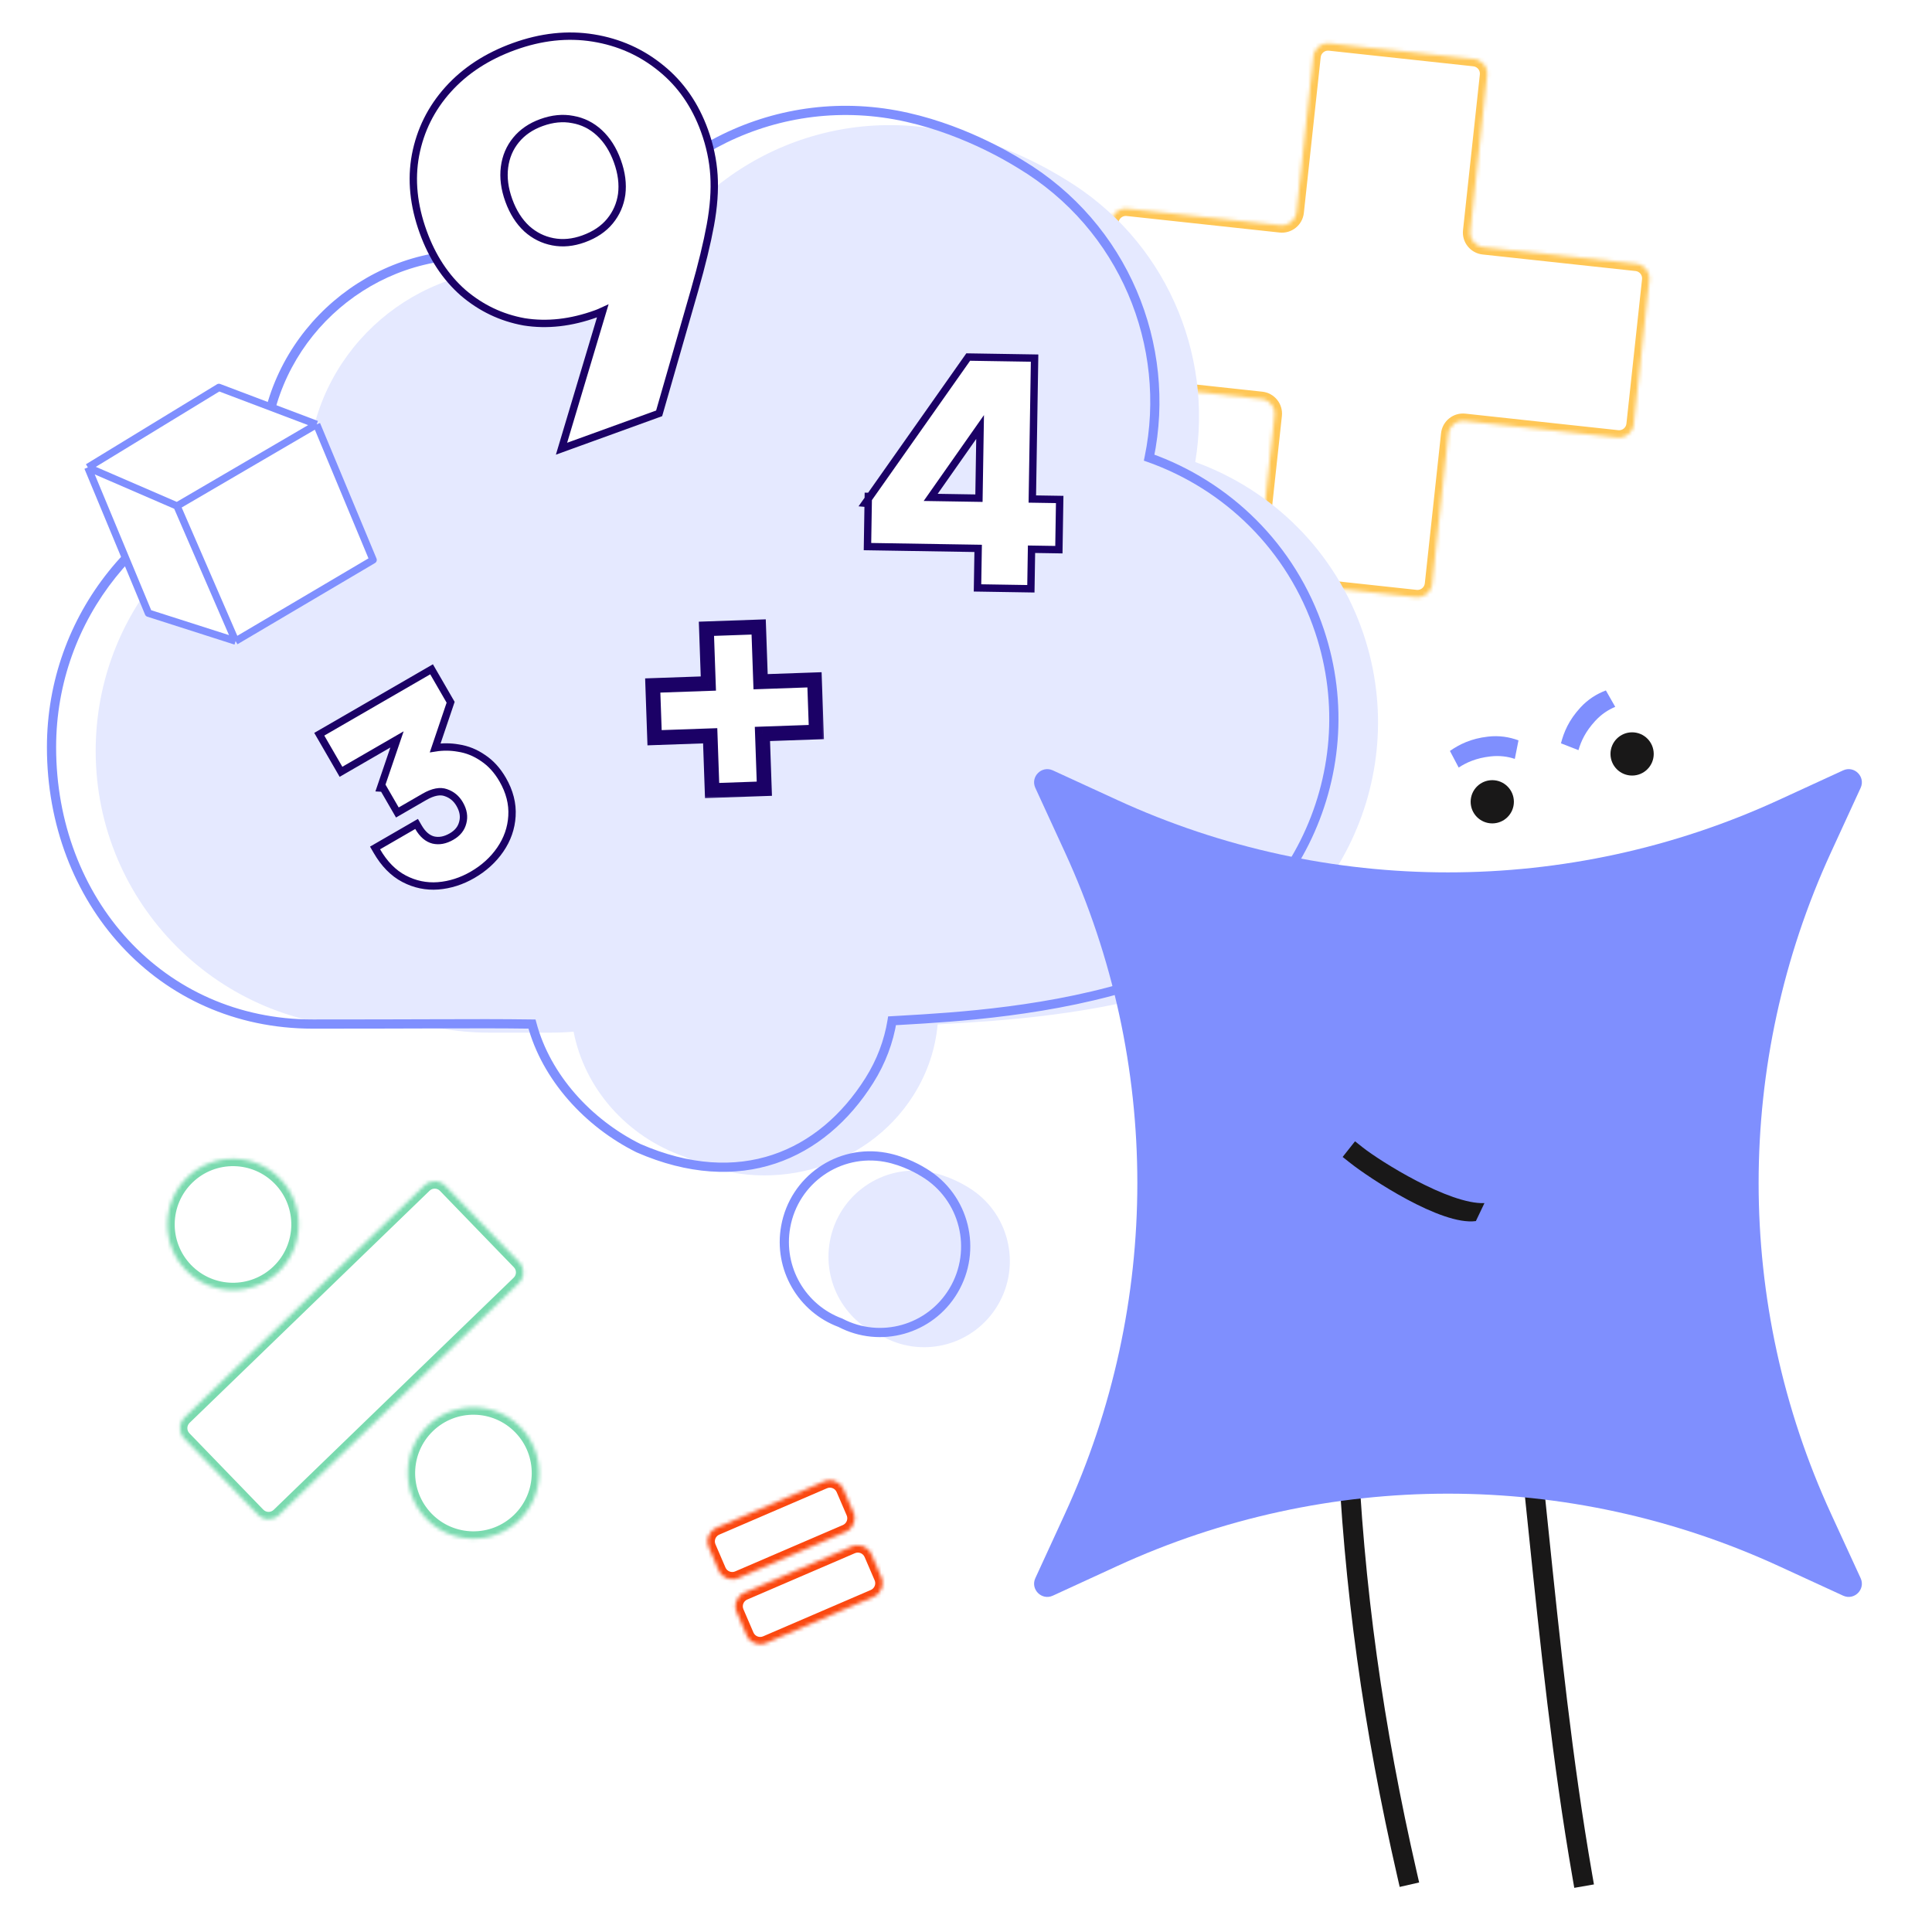 <svg xmlns="http://www.w3.org/2000/svg" width="525" height="525" viewBox="0 0 525 525" fill="none"><rect width="525" height="525" fill="white"></rect><mask id="path-1-inside-1_1845_5653" fill="white"><path fill-rule="evenodd" clip-rule="evenodd" d="M439.545 118.886C441.741 119.124 443.714 117.536 443.951 115.34L448.199 76.067C448.436 73.871 446.848 71.898 444.652 71.66L403.093 67.166C400.896 66.928 399.308 64.955 399.546 62.759L404.123 20.439C404.36 18.242 402.772 16.269 400.576 16.032L361.303 11.785C359.107 11.547 357.134 13.135 356.896 15.332L352.32 57.652C352.082 59.848 350.109 61.436 347.913 61.198L306.356 56.704C304.16 56.467 302.187 58.055 301.949 60.251L297.702 99.524C297.465 101.72 299.053 103.693 301.249 103.931L342.805 108.425C345.002 108.662 346.59 110.635 346.352 112.832L341.94 153.627C341.703 155.823 343.291 157.796 345.487 158.034L384.76 162.281C386.956 162.519 388.929 160.931 389.167 158.734L393.579 117.939C393.816 115.742 395.789 114.155 397.985 114.392L439.545 118.886Z"></path></mask><path d="M393.579 117.939L391.59 117.724L393.579 117.939ZM389.167 158.734L391.155 158.949L389.167 158.734ZM341.94 153.627L343.929 153.842L341.94 153.627ZM346.352 112.832L344.364 112.617L346.352 112.832ZM352.32 57.652L354.308 57.867L352.32 57.652ZM356.896 15.332L354.908 15.116L356.896 15.332ZM446.21 75.852L441.963 115.125L445.94 115.555L450.187 76.282L446.21 75.852ZM402.878 69.154L444.437 73.648L444.867 69.672L403.308 65.177L402.878 69.154ZM402.134 20.224L397.558 62.544L401.534 62.974L406.111 20.654L402.134 20.224ZM361.088 13.773L400.361 18.02L400.791 14.043L361.518 9.796L361.088 13.773ZM354.308 57.867L358.885 15.546L354.908 15.116L350.331 57.437L354.308 57.867ZM306.141 58.693L347.698 63.187L348.128 59.21L306.571 54.716L306.141 58.693ZM299.691 99.739L303.938 60.466L299.961 60.036L295.714 99.309L299.691 99.739ZM343.021 106.436L301.464 101.942L301.034 105.919L342.59 110.413L343.021 106.436ZM343.929 153.842L348.341 113.047L344.364 112.617L339.952 153.412L343.929 153.842ZM384.975 160.293L345.702 156.046L345.272 160.022L384.545 164.269L384.975 160.293ZM391.59 117.724L387.178 158.519L391.155 158.949L395.567 118.154L391.59 117.724ZM439.76 116.898L398.2 112.404L397.77 116.38L439.33 120.875L439.76 116.898ZM395.567 118.154C395.686 117.056 396.672 116.262 397.77 116.38L398.2 112.404C394.906 112.047 391.946 114.429 391.59 117.724L395.567 118.154ZM384.545 164.269C387.839 164.626 390.799 162.244 391.155 158.949L387.178 158.519C387.06 159.617 386.073 160.411 384.975 160.293L384.545 164.269ZM339.952 153.412C339.596 156.707 341.978 159.666 345.272 160.022L345.702 156.046C344.604 155.927 343.81 154.94 343.929 153.842L339.952 153.412ZM342.59 110.413C343.689 110.532 344.483 111.518 344.364 112.617L348.341 113.047C348.697 109.752 346.315 106.793 343.021 106.436L342.59 110.413ZM295.714 99.309C295.358 102.603 297.739 105.563 301.034 105.919L301.464 101.942C300.366 101.823 299.572 100.837 299.691 99.739L295.714 99.309ZM306.571 54.716C303.277 54.36 300.317 56.742 299.961 60.036L303.938 60.466C304.056 59.368 305.043 58.574 306.141 58.693L306.571 54.716ZM350.331 57.437C350.212 58.535 349.226 59.329 348.128 59.21L347.698 63.187C350.992 63.543 353.952 61.161 354.308 57.867L350.331 57.437ZM361.518 9.796C358.224 9.44 355.264 11.822 354.908 15.116L358.885 15.546C359.003 14.448 359.99 13.654 361.088 13.773L361.518 9.796ZM406.111 20.654C406.467 17.359 404.085 14.4 400.791 14.043L400.361 18.02C401.459 18.139 402.253 19.125 402.134 20.224L406.111 20.654ZM403.308 65.177C402.21 65.059 401.416 64.072 401.534 62.974L397.558 62.544C397.201 65.838 399.583 68.798 402.878 69.154L403.308 65.177ZM441.963 115.125C441.844 116.223 440.858 117.017 439.76 116.898L439.33 120.875C442.624 121.231 445.584 118.849 445.94 115.555L441.963 115.125ZM450.187 76.282C450.543 72.987 448.161 70.028 444.867 69.672L444.437 73.648C445.535 73.767 446.329 74.754 446.21 75.852L450.187 76.282Z" fill="#FFC756" mask="url(#path-1-inside-1_1845_5653)"></path><path fill-rule="evenodd" clip-rule="evenodd" d="M255.313 35.226C220.37 28.873 186.68 47.766 172.998 78.921C168.263 76.737 163.104 75.224 157.616 74.514C152.639 73.87 147.082 73.557 144.367 73.404C143.896 73.377 143.51 73.356 143.228 73.338C113.372 71.454 86.808 94.191 83.897 124.123C83.674 126.409 83.596 128.672 83.655 130.901C50.585 138.811 26 168.563 26 204.058C26 245.6 59.676 279.276 101.218 279.276C107.08 279.276 113.151 279.317 119.394 279.381C123.815 280.19 128.371 280.613 133.026 280.613H149.527C151.663 280.613 153.778 280.524 155.869 280.35C158.853 295.699 170.167 308.791 185.944 314.309C207.917 325.233 235.309 318.089 248.231 297.605C252.057 291.542 254.201 284.965 254.793 278.364C255.484 278.324 256.217 278.282 256.989 278.238C271.119 277.433 298.316 275.883 323.012 267.651C362.423 254.514 383.721 211.917 370.585 172.507C363.017 149.805 345.675 133.113 324.796 125.551C329.75 95.948 316.587 64.992 289.292 48.615C289.253 48.591 289.202 48.56 289.141 48.522L289.018 48.447C286.568 46.944 272.583 38.366 255.313 35.226ZM225.509 337.31C227.809 324.602 239.933 316.172 252.587 318.483C257.934 319.459 262.264 322.127 263.022 322.594C263.059 322.617 263.088 322.634 263.107 322.646C274.136 329.292 277.712 343.658 271.095 354.735C264.718 365.409 251.2 369.132 240.356 363.439C229.931 359.589 223.453 348.662 225.509 337.31Z" fill="#E5E9FF"></path><path d="M160.998 74.921L160.474 76.056L161.63 76.589L162.142 75.423L160.998 74.921ZM243.313 31.226L243.536 29.997V29.997L243.313 31.226ZM145.616 70.514L145.777 69.274L145.616 70.514ZM132.367 69.404L132.437 68.156L132.367 69.404ZM131.228 69.338L131.15 70.585L131.228 69.338ZM71.897 120.123L73.141 120.244L71.897 120.123ZM71.815 129.862L72.103 131.079L73.149 130.831L73.061 129.761L71.815 129.862ZM117.229 278.218L117.233 279.468L117.229 278.218ZM144.5 278.276L144.482 279.526H144.483L144.5 278.276ZM144.562 278.277L145.77 277.954L145.526 277.04L144.58 277.027L144.562 278.277ZM173.5 312L172.944 313.119L172.972 313.133L173.001 313.146L173.5 312ZM236.231 293.605L237.289 294.272L236.231 293.605ZM242.412 277.386L242.338 276.139L241.339 276.198L241.179 277.186L242.412 277.386ZM244.989 277.238L245.06 278.486H245.06L244.989 277.238ZM311.012 266.651L311.408 267.837L311.012 266.651ZM358.585 171.506L357.399 171.902L358.585 171.506ZM312.27 124.362L311.046 124.109L310.825 125.177L311.853 125.541L312.27 124.362ZM277.292 44.615L276.649 45.687L276.649 45.687L277.292 44.615ZM277.142 44.523L276.489 45.589L276.49 45.59L277.142 44.523ZM277.018 44.447L276.365 45.513L276.365 45.513L277.018 44.447ZM240.587 314.483L240.363 315.713L240.587 314.483ZM213.509 333.31L214.739 333.533L213.509 333.31ZM251.023 318.594L250.367 319.658L250.367 319.658L251.023 318.594ZM251.107 318.646L250.462 319.717L250.462 319.717L251.107 318.646ZM259.095 350.735L260.168 351.376L259.095 350.735ZM228.356 359.439L228.937 358.332L228.865 358.295L228.789 358.267L228.356 359.439ZM162.142 75.423C175.597 44.786 208.729 26.209 243.089 32.456L243.536 29.997C208.011 23.537 173.763 42.745 159.853 74.418L162.142 75.423ZM145.456 71.754C150.817 72.447 155.855 73.925 160.474 76.056L161.521 73.786C156.672 71.549 151.39 70 145.777 69.274L145.456 71.754ZM132.296 70.652C135.016 70.805 140.53 71.117 145.456 71.754L145.777 69.274C140.748 68.624 135.147 68.309 132.437 68.156L132.296 70.652ZM131.15 70.585C131.437 70.603 131.827 70.626 132.296 70.652L132.437 68.156C131.964 68.129 131.584 68.108 131.307 68.09L131.15 70.585ZM73.141 120.244C75.988 90.977 101.972 68.744 131.15 70.585L131.307 68.09C100.772 66.163 73.629 89.405 70.653 120.002L73.141 120.244ZM73.061 129.761C72.808 126.657 72.826 123.476 73.141 120.244L70.653 120.002C70.324 123.382 70.304 126.712 70.57 129.964L73.061 129.761ZM15.25 203.057C15.25 168.098 39.504 138.801 72.103 131.079L71.527 128.646C37.825 136.629 12.75 166.913 12.75 203.057H15.25ZM85 277.026C44.241 277.026 15.25 244.006 15.25 203.057H12.75C12.75 245.193 42.675 279.526 85 279.526V277.026ZM117.225 276.968C109.256 276.993 99.141 277.026 85 277.026V279.526C99.145 279.526 109.264 279.493 117.233 279.468L117.225 276.968ZM144.518 277.026C136.068 276.908 128.975 276.93 117.225 276.968L117.233 279.468C128.987 279.43 136.058 279.408 144.482 279.526L144.518 277.026ZM144.58 277.027C144.559 277.026 144.538 277.026 144.517 277.026L144.483 279.526C144.503 279.526 144.524 279.526 144.545 279.526L144.58 277.027ZM174.057 310.881C160.662 304.222 149.535 292.048 145.77 277.954L143.355 278.599C147.335 293.499 159.019 306.197 172.944 313.119L174.057 310.881ZM235.174 292.938C228.837 302.984 220.243 310.368 209.937 313.798C199.643 317.225 187.511 316.75 174 310.854L173.001 313.146C186.989 319.25 199.762 319.82 210.727 316.17C221.681 312.524 230.704 304.71 237.289 294.272L235.174 292.938ZM241.179 277.186C240.299 282.597 238.325 287.944 235.174 292.938L237.289 294.272C240.619 288.993 242.713 283.328 243.646 277.587L241.179 277.186ZM244.918 275.99C244.003 276.042 243.141 276.091 242.338 276.139L242.486 278.634C243.286 278.587 244.145 278.538 245.06 278.486L244.918 275.99ZM310.617 265.465C286.099 273.637 259.061 275.184 244.918 275.99L245.06 278.486C259.177 277.681 286.532 276.128 311.408 267.837L310.617 265.465ZM357.399 171.902C370.317 210.657 349.372 252.547 310.617 265.465L311.408 267.837C351.473 254.482 373.126 211.176 359.771 171.111L357.399 171.902ZM311.853 125.541C332.618 132.888 349.895 149.391 357.399 171.902L359.771 171.111C352.013 147.838 334.148 130.778 312.687 123.184L311.853 125.541ZM276.649 45.687C304.34 62.301 317.242 94.176 311.046 124.109L313.494 124.615C319.899 93.675 306.566 60.721 277.935 43.543L276.649 45.687ZM276.49 45.59C276.551 45.627 276.605 45.66 276.649 45.687L277.936 43.543C277.901 43.522 277.855 43.494 277.795 43.457L276.49 45.59ZM276.365 45.513L276.489 45.589L277.796 43.458L277.671 43.382L276.365 45.513ZM243.089 32.456C260.119 35.553 273.939 44.025 276.365 45.513L277.672 43.382C275.197 41.864 261.047 33.18 243.536 29.997L243.089 32.456ZM240.812 313.253C227.473 310.818 214.702 319.704 212.279 333.088L214.739 333.533C216.917 321.5 228.393 313.527 240.363 315.713L240.812 313.253ZM251.678 317.53C250.895 317.048 246.4 314.274 240.812 313.253L240.363 315.713C245.468 316.645 249.632 319.206 250.367 319.658L251.678 317.53ZM251.753 317.575C251.739 317.567 251.717 317.554 251.678 317.53L250.367 319.658C250.401 319.68 250.436 319.701 250.462 319.717L251.753 317.575ZM260.168 351.376C267.137 339.71 263.373 324.578 251.753 317.575L250.462 319.717C260.899 326.006 264.288 339.606 258.022 350.093L260.168 351.376ZM227.775 360.546C239.205 366.547 253.45 362.621 260.168 351.376L258.022 350.093C251.986 360.197 239.195 363.718 228.937 358.332L227.775 360.546ZM212.279 333.088C210.114 345.043 216.935 356.554 227.923 360.612L228.789 358.267C218.926 354.624 212.793 344.281 214.739 333.533L212.279 333.088Z" fill="#7F8FFE"></path><path fill-rule="evenodd" clip-rule="evenodd" d="M368.852 360.732L370.92 360.473L370.247 355.093L367.557 355.429C365.403 355.698 364.344 357.493 363.865 358.602C363.321 359.86 362.992 361.427 362.777 363.029C362.341 366.277 362.282 370.431 362.377 374.429C362.473 378.458 362.731 382.454 362.963 385.435C363.08 386.928 363.19 388.172 363.272 389.045C363.313 389.482 363.346 389.826 363.37 390.062C363.382 390.18 363.391 390.271 363.397 390.333L363.398 390.343C365.082 431.612 370.565 470.05 379.745 510.108L380.35 512.751L385.636 511.54L385.03 508.897C375.912 469.108 370.478 430.978 368.813 390.039C368.81 389.976 368.804 389.903 368.803 389.893L368.802 389.88L368.801 389.869L368.792 389.782C368.786 389.724 368.777 389.638 368.766 389.525C368.743 389.298 368.711 388.965 368.671 388.54C368.592 387.691 368.484 386.475 368.37 385.014C368.141 382.087 367.891 378.196 367.798 374.3C367.704 370.373 367.774 366.564 368.151 363.75C368.343 362.321 368.592 361.332 368.842 360.754C368.845 360.746 368.848 360.739 368.852 360.732ZM363.409 390.447C363.408 390.446 363.407 390.435 363.406 390.419C363.408 390.44 363.409 390.448 363.409 390.447ZM368.988 360.463C369.008 360.431 369.019 360.418 369.019 360.42C369.02 360.422 369.01 360.438 368.988 360.463Z" fill="#191818"></path><path fill-rule="evenodd" clip-rule="evenodd" d="M412.122 375.964C413.223 374.237 415.057 373.485 417.117 373.485H419.828V378.908H417.117C416.884 378.908 416.745 378.928 416.667 378.947C416.65 378.997 416.628 379.076 416.608 379.194C416.567 379.443 416.55 379.786 416.575 380.239C416.626 381.166 416.831 382.254 417.089 383.467C417.126 383.641 417.165 383.821 417.205 384.006C417.417 384.988 417.655 386.086 417.754 386.996C418.77 396.296 419.728 405.572 420.685 414.829C423.959 446.525 427.21 477.995 432.672 509.4L433.136 512.071L427.794 513L427.329 510.329C421.832 478.721 418.556 447 415.278 415.271C414.325 406.042 413.372 396.813 412.364 387.585C412.298 386.982 412.136 386.228 411.923 385.237C411.879 385.034 411.833 384.82 411.785 384.595C411.528 383.388 411.237 381.929 411.16 380.535C411.088 379.21 411.173 377.453 412.122 375.964ZM416.583 378.981C416.58 378.979 416.592 378.97 416.625 378.959C416.602 378.977 416.585 378.982 416.583 378.981Z" fill="#191818"></path><path d="M505.606 428.85C506.996 431.874 503.874 434.996 500.85 433.606L483.356 425.562C426.305 399.329 360.641 399.329 303.59 425.562L286.097 433.606C283.072 434.996 279.95 431.874 281.341 428.85L289.385 411.356C315.618 354.305 315.618 288.641 289.385 231.59L281.341 214.097C279.95 211.072 283.072 207.95 286.097 209.341L303.59 217.384C360.641 243.618 426.305 243.618 483.356 217.385L500.85 209.341C503.874 207.95 506.996 211.072 505.606 214.097L497.562 231.59C471.329 288.641 471.329 354.305 497.562 411.356L505.606 428.85Z" fill="#7F8FFE"></path><path d="M368.212 310.138L370.338 311.82C375.02 315.525 393.771 327.322 403.381 326.935L401.054 331.814C391.584 333.107 371.991 320.043 366.973 316.073L364.847 314.39L368.212 310.138Z" fill="#191818"></path><path d="M411.382 217.874C411.382 221.119 408.752 223.749 405.508 223.749C402.263 223.749 399.633 221.119 399.633 217.874C399.633 214.63 402.263 212 405.508 212C408.752 212 411.382 214.63 411.382 217.874Z" fill="#191818"></path><path d="M449.382 204.874C449.382 208.119 446.752 210.749 443.508 210.749C440.263 210.749 437.633 208.119 437.633 204.874C437.633 201.63 440.263 199 443.508 199C446.752 199 449.382 201.63 449.382 204.874Z" fill="#191818"></path><path d="M393.999 204.056C396.554 202.296 399.651 200.704 404.364 200.167C407.41 199.819 410.111 200.266 412.634 201.182L411.634 206.222C409.656 205.565 407.476 205.269 404.978 205.554C401.173 205.988 398.528 207.176 396.38 208.573L393.999 204.056Z" fill="#7F8FFE"></path><path d="M424.174 201.989C424.954 198.986 426.253 195.755 429.463 192.264C431.538 190.007 433.873 188.576 436.38 187.617L438.923 192.082C436.997 192.88 435.157 194.083 433.455 195.934C430.863 198.753 429.64 201.382 428.931 203.845L424.174 201.989Z" fill="#7F8FFE"></path><mask id="path-13-inside-2_1845_5653" fill="white"><path fill-rule="evenodd" clip-rule="evenodd" d="M115.827 412.685C108.975 405.602 109.163 394.306 116.246 387.455C123.33 380.603 134.626 380.791 141.477 387.874C148.329 394.957 148.141 406.254 141.057 413.105C133.974 419.956 122.678 419.768 115.827 412.685ZM75.768 411.714C74.18 413.249 71.648 413.207 70.112 411.619L50.036 390.864C48.5 389.276 48.542 386.744 50.13 385.208L115.346 322.126C116.934 320.59 119.466 320.632 121.002 322.22L141.078 342.976C142.614 344.563 142.572 347.096 140.984 348.632L75.768 411.714ZM50.912 319.907C43.829 326.759 43.641 338.055 50.492 345.138C57.344 352.221 68.64 352.409 75.723 345.558C82.806 338.706 82.994 327.41 76.143 320.327C69.291 313.244 57.995 313.056 50.912 319.907Z"></path></mask><path d="M140.984 348.632L142.374 350.069L140.984 348.632ZM50.13 385.208L51.52 386.646L50.13 385.208ZM114.856 386.017C106.979 393.636 106.77 406.199 114.389 414.076L117.264 411.295C111.181 405.006 111.348 394.975 117.637 388.892L114.856 386.017ZM142.915 386.484C135.295 378.607 122.733 378.398 114.856 386.017L117.637 388.892C123.926 382.809 133.956 382.975 140.04 389.265L142.915 386.484ZM142.448 414.542C150.325 406.923 150.534 394.361 142.915 386.484L140.04 389.265C146.123 395.554 145.956 405.584 139.667 411.667L142.448 414.542ZM114.389 414.076C122.009 421.953 134.571 422.162 142.448 414.542L139.667 411.667C133.378 417.751 123.348 417.584 117.264 411.295L114.389 414.076ZM48.598 392.255L68.674 413.01L71.549 410.229L51.473 389.474L48.598 392.255ZM113.955 320.689L48.739 383.771L51.52 386.646L116.736 323.564L113.955 320.689ZM142.515 341.585L122.439 320.83L119.564 323.611L139.64 344.366L142.515 341.585ZM77.158 413.151L142.374 350.069L139.593 347.194L74.377 410.276L77.158 413.151ZM51.93 343.748C45.846 337.458 46.013 327.428 52.302 321.345L49.521 318.47C41.644 326.089 41.435 338.651 49.055 346.529L51.93 343.748ZM74.332 344.12C68.043 350.204 58.013 350.037 51.93 343.748L49.055 346.529C56.674 354.406 69.236 354.615 77.113 346.995L74.332 344.12ZM74.705 321.718C80.788 328.007 80.622 338.037 74.332 344.12L77.113 346.995C84.99 339.376 85.2 326.814 77.58 318.937L74.705 321.718ZM52.302 321.345C58.592 315.261 68.622 315.428 74.705 321.718L77.58 318.937C69.961 311.059 57.398 310.85 49.521 318.47L52.302 321.345ZM139.64 344.366C140.408 345.16 140.387 346.426 139.593 347.194L142.374 350.069C144.756 347.765 144.819 343.967 142.515 341.585L139.64 344.366ZM116.736 323.564C117.53 322.796 118.796 322.817 119.564 323.611L122.439 320.83C120.135 318.448 116.337 318.385 113.955 320.689L116.736 323.564ZM68.674 413.01C70.978 415.392 74.776 415.455 77.158 413.151L74.377 410.276C73.583 411.044 72.317 411.023 71.549 410.229L68.674 413.01ZM51.473 389.474C50.705 388.68 50.726 387.414 51.52 386.646L48.739 383.771C46.357 386.074 46.294 389.873 48.598 392.255L51.473 389.474Z" fill="#7ADAAF" mask="url(#path-13-inside-2_1845_5653)"></path><mask id="path-15-inside-3_1845_5653" fill="white"><path fill-rule="evenodd" clip-rule="evenodd" d="M229.822 416.255C231.852 415.382 232.788 413.029 231.915 410.999L229.192 404.674C228.319 402.645 225.966 401.708 223.937 402.581L194.674 415.176C192.645 416.05 191.708 418.403 192.581 420.432L195.304 426.758C196.178 428.787 198.531 429.724 200.56 428.85L229.822 416.255ZM237.417 433.899C239.446 433.025 240.383 430.672 239.51 428.643L236.787 422.318C235.913 420.288 233.56 419.351 231.531 420.225L202.269 432.82C200.239 433.694 199.303 436.047 200.176 438.076L202.899 444.401C203.772 446.431 206.125 447.368 208.154 446.494L237.417 433.899Z"></path></mask><path d="M208.154 446.494L207.363 444.657L208.154 446.494ZM239.51 428.643L237.673 429.434L239.51 428.643ZM236.787 422.318L238.624 421.527L236.787 422.318ZM231.531 420.225L232.322 422.062L231.531 420.225ZM231.915 410.999L230.078 411.79L231.915 410.999ZM227.355 405.464L230.078 411.79L233.752 410.209L231.029 403.883L227.355 405.464ZM195.465 417.013L224.728 404.418L223.146 400.744L193.883 413.339L195.465 417.013ZM197.141 425.967L194.418 419.641L190.744 421.223L193.467 427.548L197.141 425.967ZM229.032 414.418L199.769 427.013L201.35 430.687L230.613 418.092L229.032 414.418ZM234.95 423.108L237.673 429.434L241.347 427.853L238.624 421.527L234.95 423.108ZM203.059 434.657L232.322 422.062L230.741 418.388L201.478 430.983L203.059 434.657ZM204.736 443.611L202.013 437.285L198.339 438.866L201.062 445.192L204.736 443.611ZM236.626 432.062L207.363 444.657L208.945 448.331L238.208 435.736L236.626 432.062ZM201.062 445.192C202.372 448.236 205.901 449.641 208.945 448.331L207.363 444.657C206.349 445.094 205.172 444.625 204.736 443.611L201.062 445.192ZM201.478 430.983C198.434 432.293 197.029 435.823 198.339 438.866L202.013 437.285C201.576 436.27 202.045 435.094 203.059 434.657L201.478 430.983ZM237.673 429.434C238.109 430.449 237.641 431.625 236.626 432.062L238.208 435.736C241.251 434.426 242.657 430.896 241.347 427.853L237.673 429.434ZM238.624 421.527C237.314 418.483 233.784 417.078 230.741 418.388L232.322 422.062C233.337 421.625 234.513 422.094 234.95 423.108L238.624 421.527ZM193.467 427.548C194.777 430.592 198.307 431.997 201.35 430.687L199.769 427.013C198.754 427.45 197.578 426.982 197.141 425.967L193.467 427.548ZM193.883 413.339C190.84 414.649 189.434 418.179 190.744 421.223L194.418 419.641C193.982 418.627 194.45 417.45 195.465 417.013L193.883 413.339ZM230.078 411.79C230.515 412.805 230.046 413.981 229.032 414.418L230.613 418.092C233.657 416.782 235.062 413.253 233.752 410.209L230.078 411.79ZM231.029 403.883C229.719 400.839 226.19 399.434 223.146 400.744L224.728 404.418C225.742 403.981 226.919 404.45 227.355 405.464L231.029 403.883Z" fill="#FB4810" mask="url(#path-15-inside-3_1845_5653)"></path><path d="M122.31 191.263L122.455 190.834L122.228 190.442L117.776 182.741L117.275 181.876L116.41 182.376L87.625 199.02L86.759 199.521L87.26 200.386L92.161 208.863L92.662 209.729L93.528 209.228L107.88 200.929L104.048 212.184C103.949 212.425 103.866 212.67 103.798 212.918L103.384 214.134L104.159 214.178L107.479 219.919L107.979 220.785L108.845 220.284L115.295 216.555C117.758 215.131 119.669 214.861 121.151 215.39L121.158 215.392L121.165 215.395C122.779 215.943 124.021 216.969 124.917 218.518C125.934 220.277 126.177 221.923 125.752 223.511L125.75 223.519L125.747 223.528C125.357 225.092 124.383 226.354 122.714 227.319C120.941 228.345 119.306 228.622 117.763 228.269C116.244 227.888 114.878 226.79 113.705 224.762L113.205 223.897L112.339 224.397L102.784 229.922L101.918 230.423L102.419 231.288C104.401 234.717 106.855 237.242 109.802 238.787C112.711 240.313 115.797 240.959 119.042 240.718L119.049 240.717C122.302 240.455 125.426 239.452 128.412 237.725C131.517 235.93 134.033 233.645 135.941 230.87C137.857 228.083 138.923 225.047 139.119 221.779C139.334 218.413 138.475 215.095 136.596 211.845C135.153 209.349 133.378 207.384 131.259 205.984C129.187 204.543 126.939 203.635 124.524 203.275C122.447 202.909 120.358 202.892 118.262 203.224L122.31 191.263Z" fill="white" stroke="#1B0166" stroke-width="2"></path><path d="M281.123 98.311L281.139 97.311L280.139 97.294L279.492 97.284L277.606 97.254L267.636 97.094L266.636 97.077L263.632 97.029L263.103 97.021L262.798 97.453L236.418 134.897L235.947 134.889L235.936 135.581L235.115 136.746L235.916 136.818L235.744 147.533L235.728 148.533L236.728 148.549L265.801 149.017L265.644 158.759L265.628 159.759L266.628 159.775L279.131 159.976L280.131 159.992L280.147 158.992L280.304 149.25L286.74 149.353L287.74 149.369L287.756 148.37L287.943 136.725L287.96 135.725L286.96 135.709L280.523 135.606L281.123 98.311ZM252.903 135.162L266.331 116.032L266.02 135.373L252.903 135.162Z" fill="white" stroke="#1B0166" stroke-width="2"></path><mask id="path-19-outside-4_1845_5653" maskUnits="userSpaceOnUse" x="174.785" y="167.784" width="49.653" height="49.653" fill="black"><rect fill="white" x="174.785" y="167.784" width="49.653" height="49.653"></rect><path fill-rule="evenodd" clip-rule="evenodd" d="M206.16 170.368L191.965 170.865L192.487 185.746L177.375 186.276L177.873 200.47L192.985 199.94L193.507 214.822L207.701 214.324L207.179 199.442L221.83 198.928L221.332 184.734L206.682 185.248L206.16 170.368Z"></path></mask><path fill-rule="evenodd" clip-rule="evenodd" d="M206.16 170.368L191.965 170.865L192.487 185.746L177.375 186.276L177.873 200.47L192.985 199.94L193.507 214.822L207.701 214.324L207.179 199.442L221.83 198.928L221.332 184.734L206.682 185.248L206.16 170.368Z" fill="white"></path><path d="M191.965 170.865L191.895 168.867L189.897 168.937L189.967 170.935L191.965 170.865ZM206.16 170.368L208.159 170.297L208.088 168.299L206.09 168.369L206.16 170.368ZM192.487 185.746L192.557 187.744L194.556 187.674L194.486 185.675L192.487 185.746ZM177.375 186.276L177.305 184.277L175.307 184.347L175.377 186.346L177.375 186.276ZM177.873 200.47L175.874 200.54L175.945 202.539L177.943 202.469L177.873 200.47ZM192.985 199.94L194.984 199.87L194.914 197.871L192.915 197.941L192.985 199.94ZM193.507 214.822L191.508 214.892L191.578 216.891L193.577 216.821L193.507 214.822ZM207.701 214.324L207.772 216.323L209.77 216.253L209.7 214.254L207.701 214.324ZM207.179 199.442L207.109 197.443L205.111 197.513L205.181 199.512L207.179 199.442ZM221.83 198.928L221.9 200.927L223.899 200.857L223.829 198.858L221.83 198.928ZM221.332 184.734L223.331 184.664L223.261 182.665L221.262 182.735L221.332 184.734ZM206.682 185.248L204.683 185.318L204.753 187.317L206.752 187.247L206.682 185.248ZM192.035 172.864L206.23 172.366L206.09 168.369L191.895 168.867L192.035 172.864ZM194.486 185.675L193.964 170.795L189.967 170.935L190.488 185.816L194.486 185.675ZM177.446 188.274L192.557 187.744L192.417 183.747L177.305 184.277L177.446 188.274ZM179.872 200.4L179.374 186.205L175.377 186.346L175.874 200.54L179.872 200.4ZM192.915 197.941L177.803 198.471L177.943 202.469L193.055 201.939L192.915 197.941ZM195.506 214.752L194.984 199.87L190.986 200.01L191.508 214.892L195.506 214.752ZM207.631 212.326L193.437 212.823L193.577 216.821L207.772 216.323L207.631 212.326ZM205.181 199.512L205.703 214.394L209.7 214.254L209.178 199.372L205.181 199.512ZM221.76 196.93L207.109 197.443L207.25 201.441L221.9 200.927L221.76 196.93ZM219.333 184.804L219.831 198.998L223.829 198.858L223.331 184.664L219.333 184.804ZM206.752 187.247L221.402 186.733L221.262 182.735L206.612 183.249L206.752 187.247ZM204.161 170.438L204.683 185.318L208.68 185.178L208.159 170.297L204.161 170.438Z" fill="#1B0166" mask="url(#path-19-outside-4_1845_5653)"></path><path d="M59.489 105.278L86.042 115.326L101.385 152.146L64.024 174.208L40.341 166.628L23.871 127.012L59.489 105.278Z" fill="white"></path><path d="M23.871 127.012L48.1 137.497M23.871 127.012L59.489 105.278L86.042 115.326M23.871 127.012L40.341 166.628L64.024 174.208M48.1 137.497L86.042 115.326M48.1 137.497L64.024 174.208M86.042 115.326L101.385 152.146L64.024 174.208" stroke="#7F8FFE" stroke-width="2" stroke-linejoin="round"></path><path d="M188.743 78.838L188.743 78.837C190.704 71.97 192.138 66.074 193.04 61.153C193.945 56.212 194.274 51.705 194.013 47.639C193.752 43.572 192.891 39.526 191.433 35.503C188.904 28.522 184.989 22.866 179.677 18.57C174.346 14.197 168.184 11.448 161.21 10.322C154.217 9.193 147.025 9.979 139.652 12.651C132.372 15.288 126.405 19.166 121.782 24.3C117.161 29.432 114.2 35.395 112.907 42.169L112.906 42.174C111.667 48.849 112.378 55.813 114.998 63.046C117.457 69.833 121.063 75.342 125.835 79.535L125.835 79.535L125.845 79.543C130.693 83.692 136.219 86.332 142.41 87.453L142.42 87.455L142.43 87.457C148.69 88.457 155.208 87.714 161.967 85.265C162.578 85.044 163.184 84.793 163.787 84.513L153.154 120.031L152.584 121.935L154.453 121.258L178.635 112.497L179.114 112.323L179.255 111.833L188.743 78.838ZM155.602 32.466L155.61 32.467L155.618 32.468C158.372 32.951 160.784 34.153 162.872 36.089C164.964 38.029 166.599 40.581 167.759 43.782C168.918 46.981 169.297 49.987 168.935 52.814C168.54 55.558 167.482 57.974 165.755 60.081C164.043 62.172 161.669 63.789 158.583 64.906C155.683 65.957 152.911 66.21 150.247 65.7C147.571 65.187 145.211 64.01 143.15 62.156C141.061 60.217 139.427 57.665 138.268 54.467C137.108 51.266 136.729 48.258 137.093 45.428C137.458 42.594 138.503 40.139 140.225 38.037C141.943 35.939 144.234 34.357 147.135 33.306C150.128 32.222 152.943 31.956 155.602 32.466Z" fill="white" stroke="#1B0166" stroke-width="2"></path></svg>